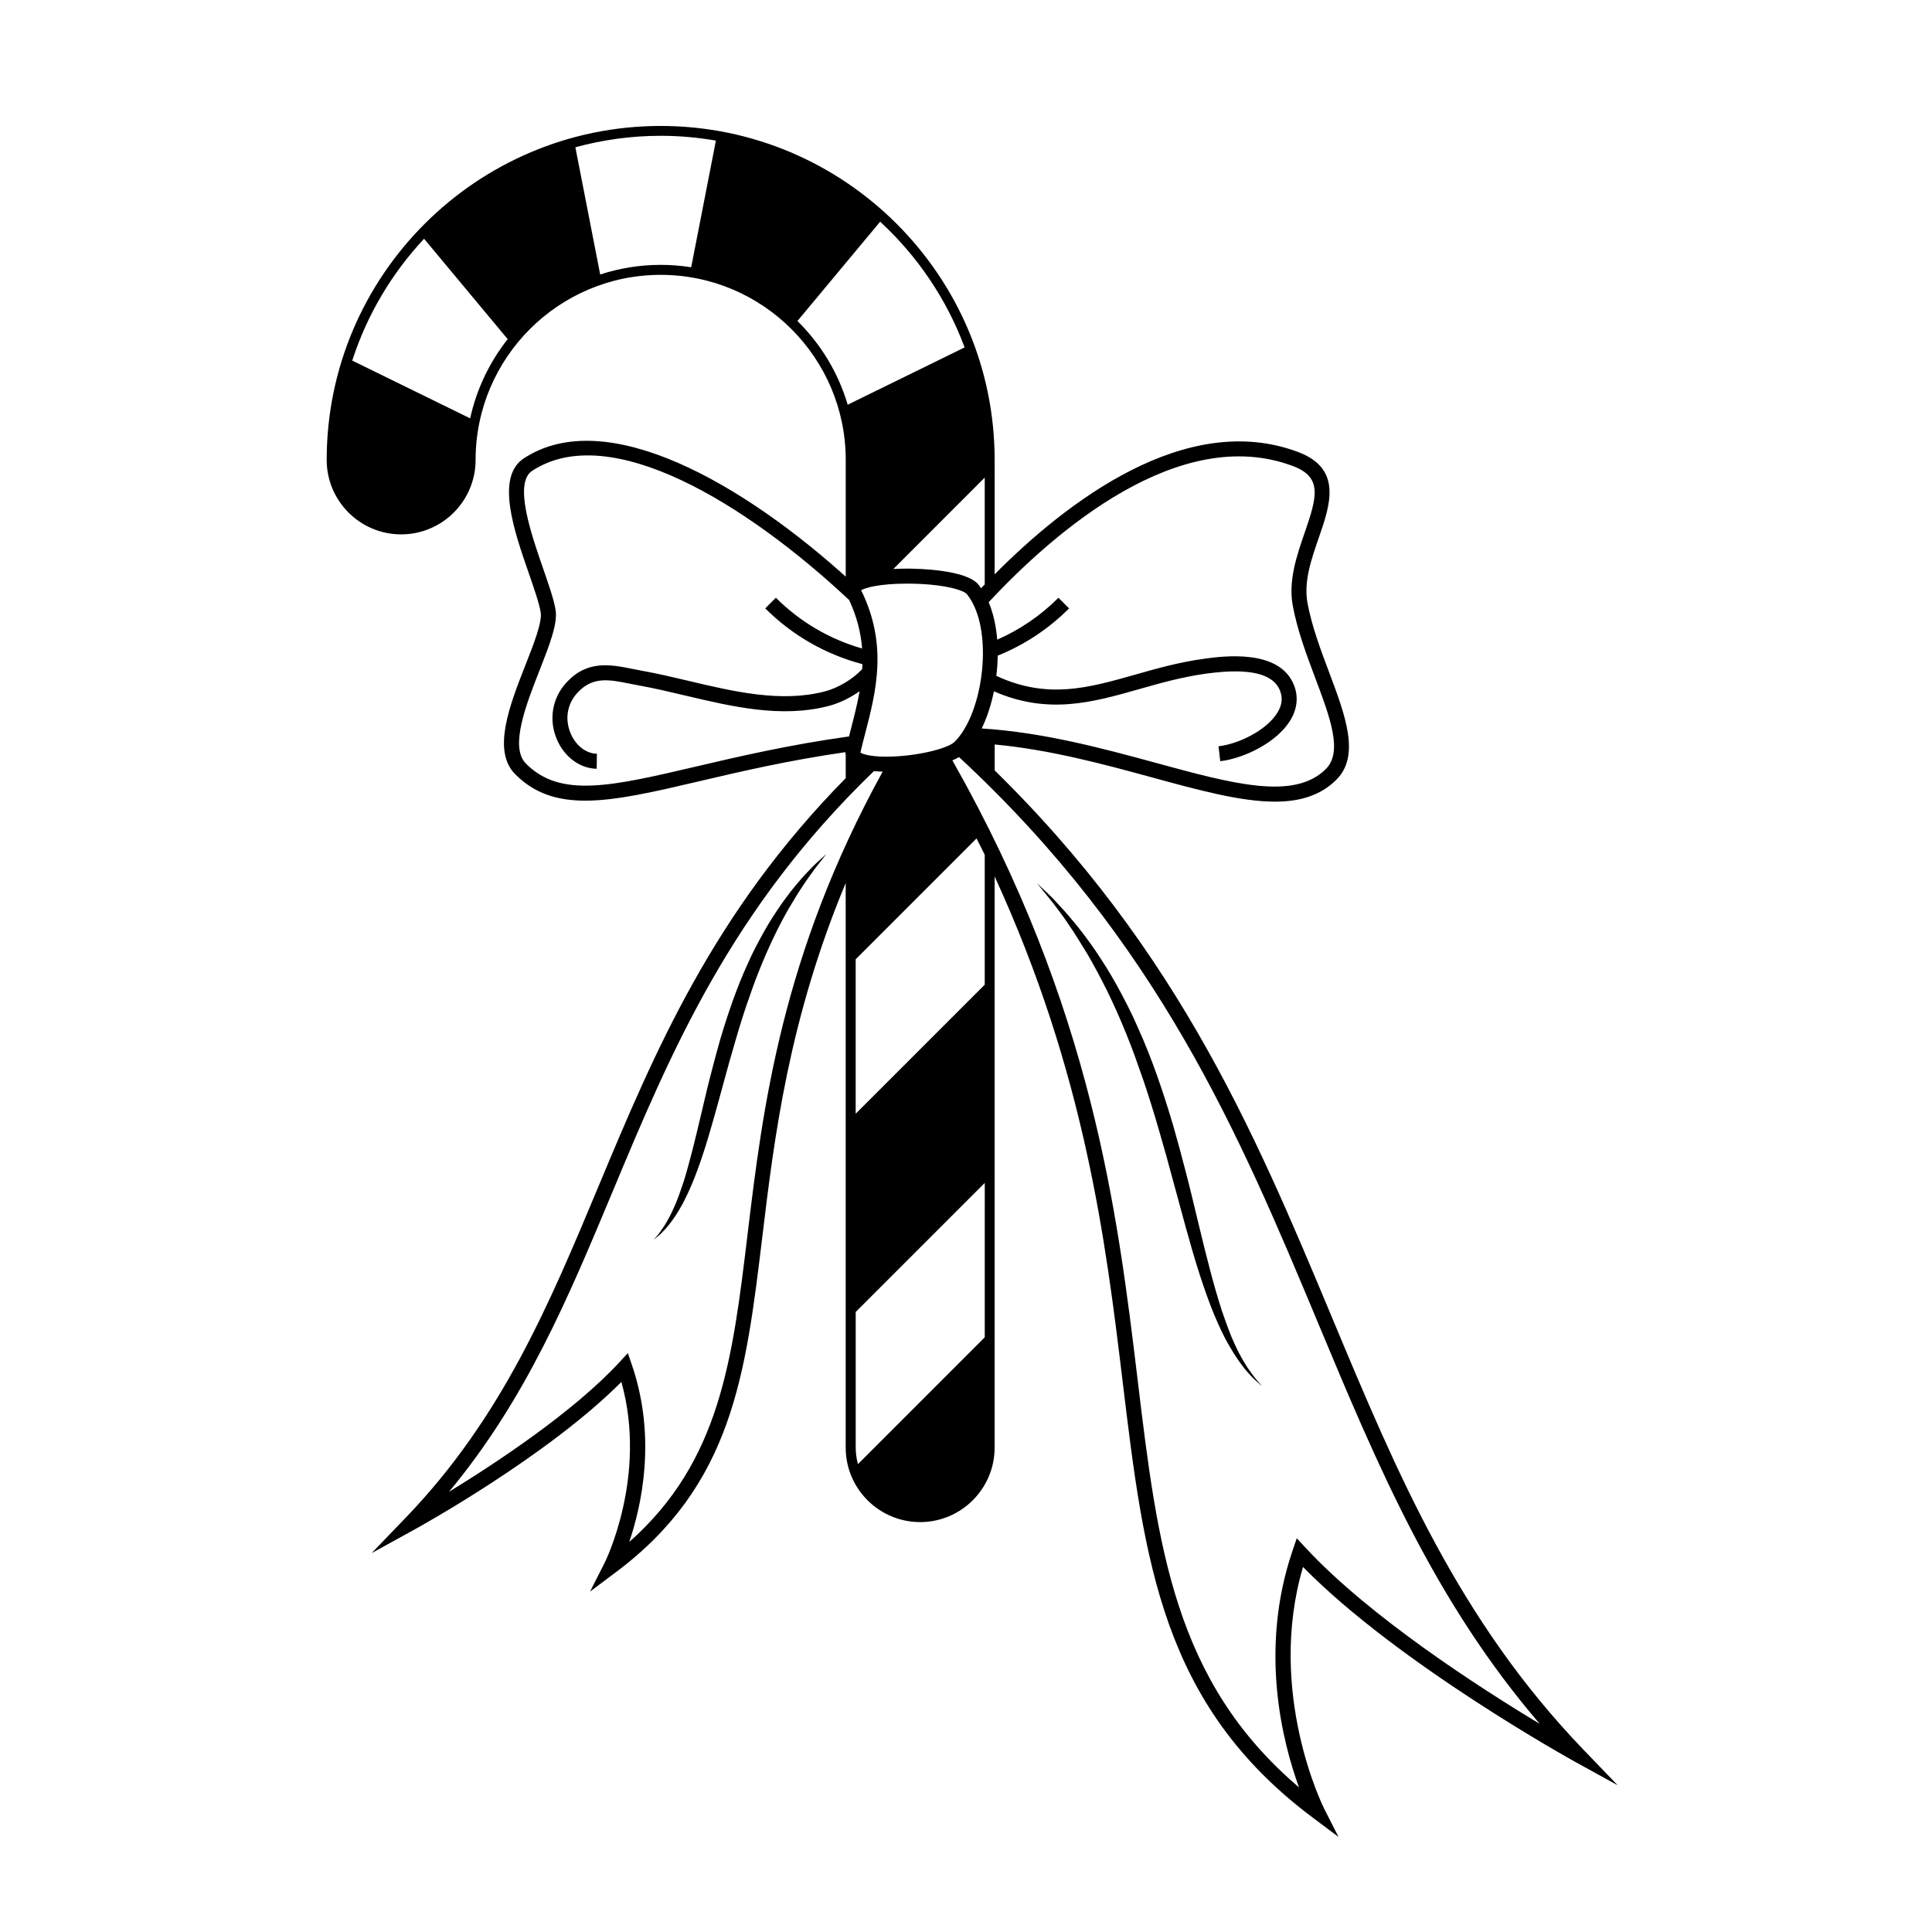 <?xml version="1.0" encoding="UTF-8"?>
<!-- Uploaded to: SVG Repo, www.svgrepo.com, Generator: SVG Repo Mixer Tools -->
<svg fill="#000000" width="800px" height="800px" version="1.1" viewBox="144 144 512 512" xmlns="http://www.w3.org/2000/svg">
 <g>
  <path d="m561.24 610.8 11.453 6.309-9.062-9.426c-33.23-34.555-49.488-73.484-66.703-114.7-20.863-49.934-42.449-101.42-95.844-151.03 2.258 2.098 6.519 6.297 6.519 6.297v-6.961s-0.059-0.004-0.086-0.004c14.766 1.379 28.984 5.246 41.684 8.711 12.586 3.438 23.633 6.449 32.656 6.449 6.59 0 12.09-1.605 16.312-5.828 6.367-6.363 2.352-17.043-1.898-28.348-2.273-6.031-4.613-12.27-5.769-18.445-1.055-5.652 1.012-11.613 3.012-17.375 2.961-8.539 6.328-18.223-5.5-22.66-29.73-11.16-61.375 13.234-80.422 32.406v-30.309c0-48.805-39.707-88.508-88.508-88.508-48.805 0-88.508 39.707-88.508 88.508 0 10.879 8.848 19.73 19.734 19.73 10.879 0 19.73-8.852 19.73-19.73 0-27.043 22-49.047 49.047-49.047 27.043 0 49.039 22 49.039 49.047v30.949c0.359 0.324 0.73 0.637 1.082 0.957-27.996-25.512-64.543-46.707-86.41-32.305-7.512 4.949-2.586 19.133 1.375 30.539 1.395 4.027 2.715 7.828 3.117 10.242 0.422 2.606-1.828 8.348-4.012 13.898-4.18 10.641-8.922 22.707-2.801 28.945 5.062 5.16 11.156 7.07 18.625 7.07 8.262 0 18.207-2.332 30.32-5.168 11.098-2.606 23.633-5.523 38.602-7.68-0.004 0.242 0.066 0.473 0.102 0.707v6.184c-35.129 35.656-50.574 72.387-65.48 108.08-13.195 31.582-25.652 61.414-51.09 87.863l-9.07 9.426 11.457-6.309c1.492-0.816 35.355-19.562 54.73-39.059 6.996 24.949-4.316 47.723-4.445 47.957l-3.856 7.598 6.82-5.109c30.902-23.125 34.41-52.211 38.848-89.035 3.176-26.371 7.004-57.453 22.078-93.621v149.62c0 10.883 8.852 19.734 19.734 19.734 10.879 0 19.734-8.852 19.734-19.734v-151.38c23.961 52.215 29.434 96.609 33.918 133.81 5.769 47.84 10.324 85.633 50.383 115.62l6.828 5.113-3.859-7.609c-0.156-0.312-15.32-30.777-5.543-63.93 25.148 25.66 71.441 51.273 71.926 51.539zm-292.64-355.93c-10.414-5.106-20.836-10.207-31.25-15.312 3.926-12.168 10.496-23.148 19.035-32.285 7.387 8.867 14.777 17.738 22.156 26.605-4.781 6.055-8.242 13.199-9.941 20.992zm58.574-40.043c-2.637-0.418-5.336-0.637-8.082-0.637-5.594 0-10.984 0.906-16.035 2.555-2.191-11.234-4.387-22.477-6.578-33.715 7.211-1.969 14.785-3.043 22.609-3.043 4.988 0 9.871 0.453 14.637 1.27-2.184 11.199-4.363 22.383-6.551 33.57zm45.039 85.594c1.066-0.664 4.891-1.754 12.16-1.754 9.273 0 14.941 1.664 15.855 2.785 6.492 8.035 5.008 26.465-0.754 35.91-0.77 1.258-1.613 2.348-2.492 3.234-1.785 1.785-10.262 3.93-18.129 3.93-4.914 0-6.664-0.91-6.84-1.102 0.398-1.699 0.84-3.41 1.289-5.133 2.836-10.957 6.055-23.383-1.09-37.871zm114.41-32.918c7.828 2.938 6.453 8.066 3.141 17.633-2.066 5.965-4.41 12.715-3.16 19.41 1.211 6.519 3.621 12.922 5.945 19.113 3.953 10.508 7.367 19.59 2.816 24.137-8.375 8.379-24.59 3.961-45.105-1.641-13.926-3.797-29.645-8.051-46.098-9.105 1.406-2.891 2.508-6.262 3.238-9.844 14.359 6.266 26.098 2.941 38.477-0.574 5.617-1.598 11.43-3.25 17.801-4.117 11.375-1.547 17.766-0.051 19.555 4.566 0.734 1.891 0.523 3.758-0.672 5.723-2.852 4.75-10.352 8.359-15.645 8.973l0.465 3.949c6.367-0.742 15.062-5.008 18.594-10.871 1.809-3.004 2.144-6.191 0.969-9.219-3.793-9.789-18.852-7.742-23.801-7.062-6.648 0.902-12.605 2.594-18.363 4.231-12.438 3.531-23.25 6.574-36.742 0.309 0.215-1.777 0.344-3.566 0.363-5.356 7.082-2.863 13.453-7.059 18.914-12.523l-2.816-2.816c-4.731 4.731-10.184 8.453-16.227 11.098-0.289-3.586-1.027-6.988-2.266-9.93 17.559-18.801 50.551-47.367 80.617-36.082zm-81.66 31.375c-0.324 0.344-0.66 0.684-0.973 1.023-0.227-0.316-0.422-0.648-0.664-0.945-3.285-4.062-16.363-4.266-18.949-4.266-1.074 0-2.316 0.031-3.629 0.098l24.215-24.219zm-36.312-47.625c-2.519-8.508-7.16-16.113-13.324-22.184 7.305-8.777 14.609-17.543 21.922-26.32 9.875 9.109 17.625 20.496 22.383 33.32-10.328 5.062-20.656 10.121-30.98 15.184zm-40.125 95.871c-22.512 5.269-36.102 8.457-45.191-0.812-4.309-4.398 0.109-15.652 3.668-24.707 2.594-6.609 4.836-12.312 4.227-15.996-0.453-2.754-1.77-6.535-3.285-10.906-3.133-9.027-7.871-22.668-2.941-25.91 20.605-13.566 56.844 8.727 84.023 34.219 2.098 4.492 3.125 8.758 3.438 12.848-8.602-2.465-16.465-7.062-22.852-13.453l-2.816 2.816c7.16 7.16 16.043 12.227 25.75 14.781-0.016 0.438-0.035 0.875-0.059 1.316-2.465 2.656-6.344 4.992-9.949 5.926-11.566 2.992-24.016 0.047-36.051-2.805-4.047-0.957-8.23-1.949-12.238-2.664-0.848-0.152-1.684-0.316-2.516-0.488-5.906-1.184-12.02-2.418-17.551 3.508-3.844 4.106-4.84 9.914-2.609 15.148 1.988 4.664 6.133 7.723 10.551 7.785l0.055-3.981c-2.848-0.039-5.57-2.144-6.941-5.359-1.633-3.824-0.938-7.891 1.855-10.879 4.019-4.301 8.363-3.43 13.863-2.316 0.855 0.172 1.723 0.344 2.602 0.504 3.894 0.695 7.844 1.633 12.02 2.621 12.504 2.961 25.438 6.019 37.969 2.785 2.832-0.734 5.738-2.144 8.254-3.926-0.605 3.441-1.473 6.805-2.332 10.133-0.16 0.625-0.309 1.234-0.469 1.855-15.867 2.199-29.484 5.379-40.473 7.957zm13.582 124.02c-4.016 33.316-7.246 60.133-31.352 81.5 3.281-9.68 7.273-27.703 0.711-46.895l-1.082-3.16-2.262 2.449c-12.156 13.141-32.59 26.621-45.145 34.316 20.359-24.48 31.57-51.328 43.359-79.547 15.395-36.867 31.293-74.852 69.25-111.44 0.719 0.07 1.5 0.105 2.328 0.121-26.887 48.871-31.805 89.434-35.809 122.66zm62.855 27.262-33.598 33.609c-0.379-1.406-0.594-2.871-0.594-4.398v-35.938l34.199-34.195-0.004 40.922zm0-93.457-34.199 34.199v-40.926l32.031-32.031c1.652 3.336 2.168 4.328 2.168 4.328zm81.617 149.86c-9.023 26.348-2.656 51.02 1.672 62.871-33.152-28.223-37.441-63.754-42.777-108.09-5.332-44.234-11.922-98.5-49.086-164.09 0.641-0.273 1.246-0.551 1.773-0.863 52.953 49.125 74.375 100.28 95.098 149.87 15.793 37.824 30.797 73.738 58.785 106.33-15.922-9.586-45.168-28.41-62.121-46.738l-2.266-2.445z"/>
  <path d="m474.58 506.41c-1.082-1.691-2.309-3.789-3.438-6.344-1.184-2.516-2.207-5.5-3.344-8.73-2.117-6.535-4.086-14.332-6.109-22.746-1.043-4.203-2.023-8.574-3.18-12.984-1.125-4.418-2.332-8.906-3.613-13.371-2.644-8.906-5.648-17.758-9.266-25.738-1.727-4.027-3.691-7.785-5.621-11.301-1.934-3.516-3.977-6.727-5.945-9.617-1.996-2.875-3.934-5.441-5.785-7.594-1.762-2.215-3.527-3.984-4.883-5.492-1.379-1.48-2.602-2.516-3.367-3.281-0.789-0.746-1.211-1.145-1.211-1.145s1.457 1.797 4.012 4.941c1.195 1.629 2.742 3.5 4.277 5.863 1.602 2.293 3.254 4.992 5.039 7.926 1.734 2.969 3.492 6.242 5.246 9.766 1.719 3.531 3.426 7.316 5.027 11.297 1.641 3.961 3.098 8.156 4.586 12.414 1.445 4.277 2.816 8.656 4.082 13.074 1.305 4.414 2.543 8.848 3.703 13.234 1.195 4.387 2.371 8.711 3.508 12.891 2.297 8.367 4.711 16.168 7.356 22.656 1.367 3.234 2.695 6.168 4.176 8.621 1.402 2.488 2.856 4.516 4.125 6.117 1.32 1.566 2.438 2.719 3.285 3.406 0.828 0.715 1.258 1.094 1.258 1.094s-0.383-0.434-1.102-1.246c-0.75-0.777-1.66-2.086-2.816-3.711z"/>
  <path d="m359.42 373.62c-1.062 1.137-2.457 2.465-3.824 4.16-1.438 1.641-2.949 3.598-4.504 5.801-1.543 2.211-3.141 4.66-4.644 7.359-1.508 2.695-3.047 5.578-4.383 8.672-2.82 6.133-5.133 12.938-7.184 19.785-0.977 3.438-1.895 6.883-2.754 10.273-0.887 3.391-1.613 6.75-2.402 9.977-1.523 6.457-2.977 12.445-4.539 17.469-0.84 2.481-1.602 4.769-2.492 6.699-0.848 1.953-1.742 3.582-2.543 4.891-0.852 1.27-1.527 2.289-2.102 2.887-0.539 0.637-0.832 0.973-0.832 0.973s0.344-0.293 0.984-0.82c0.672-0.516 1.543-1.379 2.59-2.57 0.996-1.215 2.172-2.75 3.258-4.664 1.152-1.883 2.203-4.133 3.273-6.613 2.098-4.969 3.996-10.957 5.789-17.371 0.891-3.215 1.844-6.519 2.731-9.879 0.898-3.367 1.859-6.762 2.856-10.141 0.961-3.387 2-6.742 3.102-10.016 1.137-3.254 2.223-6.473 3.477-9.508 2.434-6.098 5.109-11.613 7.734-16.176 1.34-2.258 2.578-4.336 3.793-6.106 1.164-1.812 2.309-3.281 3.203-4.551 1.91-2.457 3.004-3.859 3.004-3.859s-0.328 0.301-0.941 0.863c-0.613 0.574-1.555 1.348-2.648 2.465z"/>
 </g>
</svg>